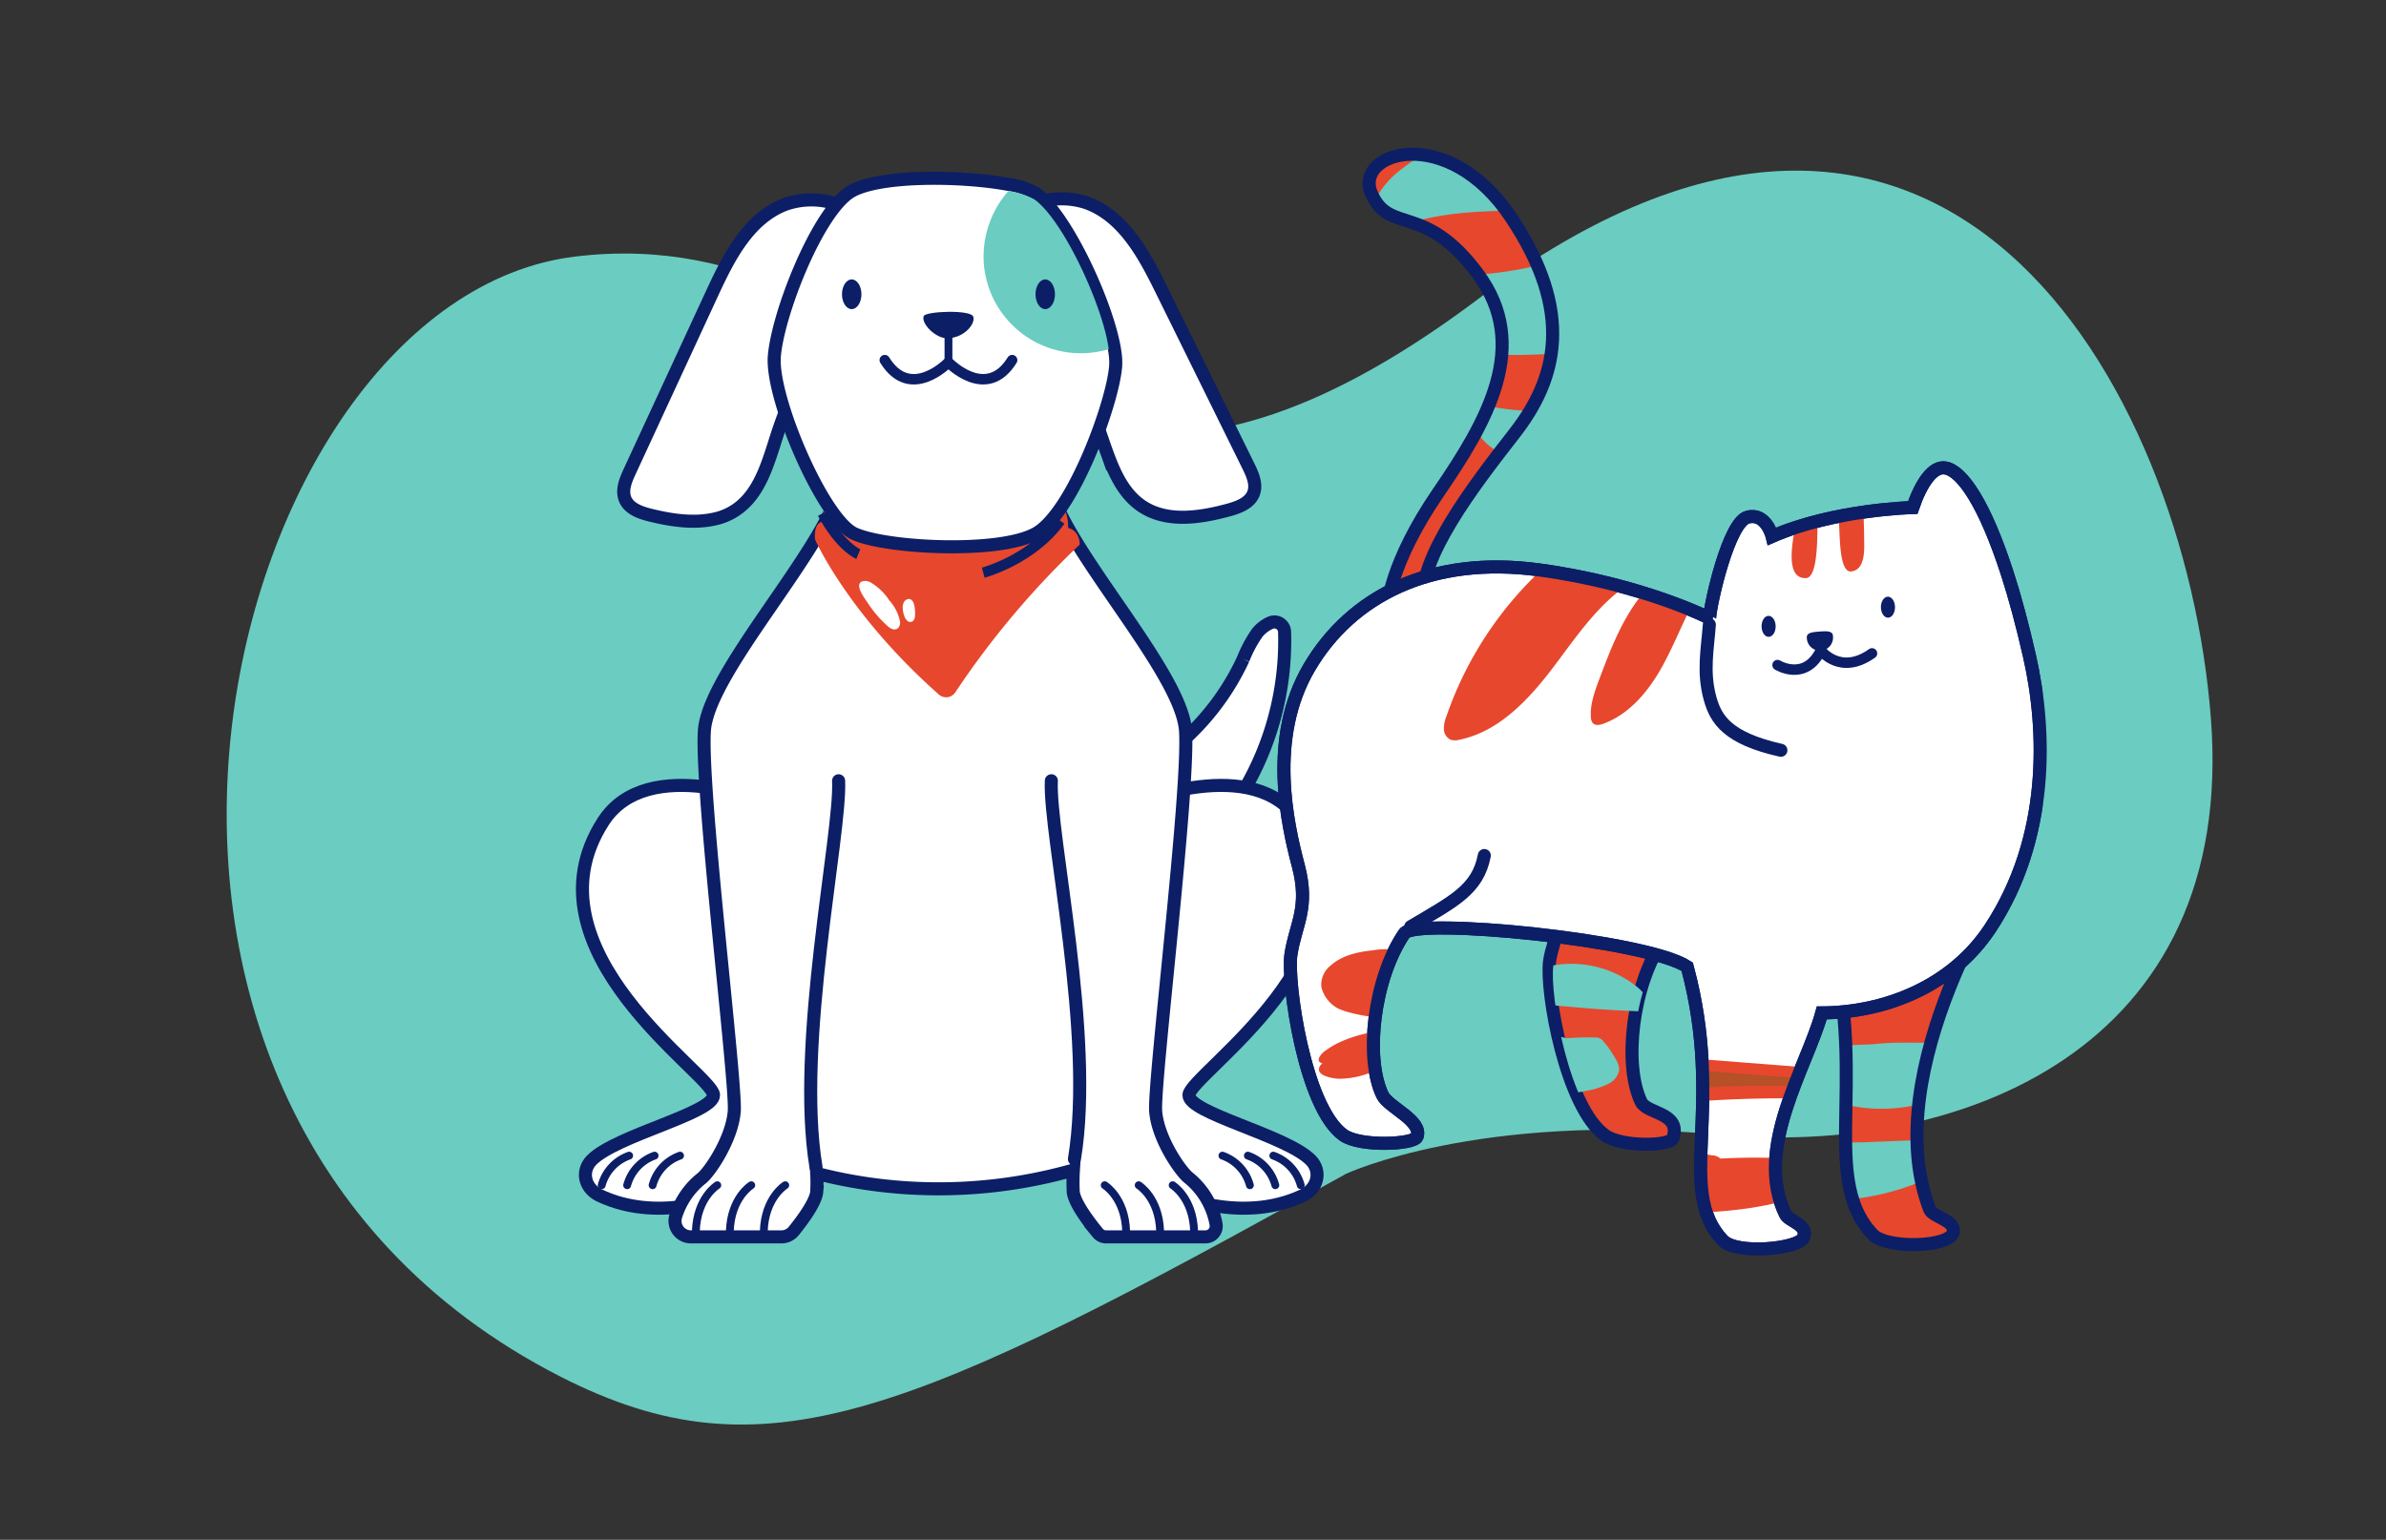 <svg xmlns="http://www.w3.org/2000/svg" xmlns:xlink="http://www.w3.org/1999/xlink" width="457" height="295" viewBox="0 0 457 295">
  <rect x="0" y="0" width="457" height="295" fill="#333333" stroke="none"/>
  <defs>
    <clipPath id="clip-path">
      <rect id="Rectangle_16224" data-name="Rectangle 16224" width="457" height="295" transform="translate(20 21)" fill="#fff"/>
    </clipPath>
    <clipPath id="clip-path-2">
      <rect id="Rectangle_16173" data-name="Rectangle 16173" width="380.511" height="226.152" fill="#6bccc1"/>
    </clipPath>
    <clipPath id="clip-path-3">
      <path id="Path_41659" data-name="Path 41659" d="M0,0H282.826V221.889H0Z" fill="none"/>
    </clipPath>
    <clipPath id="clip-path-4">
      <rect id="Rectangle_16140" data-name="Rectangle 16140" width="280.114" height="221.889" fill="none"/>
    </clipPath>
    <clipPath id="clip-path-5">
      <path id="Path_41553" data-name="Path 41553" d="M269.535,87s-15,.324-26.931,5.518c0,0-1.127-4.616-4.7-3.682-3.561.931-7.038,16.038-7.283,19.345,0,.038-12.717-6.507-32.547-9.225-20.837-2.856-36.085,5.063-44.1,18.636s-4.223,30.063-2.111,38.076-.524,11.108-1.421,16.92c-.8,5.176,2.59,29.334,10.033,34.633,3.249,2.313,13.583,1.8,14.117.319,1.11-3.072-5.488-5.613-6.623-7.979-3.381-7.044-1.767-22.192,4.187-30.969,2.11-3.112,46.328,1.219,54.181,6.375,7.281,27.084-2.266,42.823,6.816,52.425,2.649,2.8,14.527,1.615,15.421-.493,1.078-2.541-2.731-3.082-3.417-4.488-6.149-12.577,4.089-28.186,6.958-38.595,11.965-.061,24.821-4.977,32.22-16.149,11.466-17.313,10.79-37.982,7.576-52.156-5.507-24.29-11.823-35.373-16.12-36.1a2.393,2.393,0,0,0-.4-.033c-2.273,0-4.356,3.246-5.853,7.618" transform="translate(-149.093 -79.385)" fill="none"/>
    </clipPath>
    <clipPath id="clip-path-7">
      <path id="Path_41574" data-name="Path 41574" d="M167.582,20.465c3.459,7.961,10.181,1.627,20.383,15.394s1.783,28.263-7.577,41.915-9.715,21.862-9.715,21.862L177.4,99.1c-.8-8.871,9.474-22.274,17.6-32.709s11.472-23.159-.684-41.347c-5.955-8.911-13.32-12.1-18.879-12.1-5.79,0-9.621,3.461-7.856,7.521" transform="translate(-167.149 -12.944)" fill="none"/>
    </clipPath>
    <clipPath id="clip-path-8">
      <rect id="Rectangle_16143" data-name="Rectangle 16143" width="280.114" height="221.889" fill="none" stroke="#0c1e66" stroke-width="2.5"/>
    </clipPath>
    <clipPath id="clip-path-9">
      <path id="Path_41578" data-name="Path 41578" d="M278.81,163.837c-12.512,2.616-16.123,7.358-16.123,7.358,10.678,30.682-.894,51.471,10.075,63.073,2.651,2.8,14.908,2.495,15.422-.493.393-2.279-3.968-2.855-4.529-4.314-10.274-26.777,15.35-64.88,15.35-64.88a29.467,29.467,0,0,0-10.877-1.741,45.5,45.5,0,0,0-9.318,1" transform="translate(-262.687 -162.84)" fill="none"/>
    </clipPath>
    <clipPath id="clip-path-11">
      <rect id="Rectangle_16146" data-name="Rectangle 16146" width="283.731" height="221.889" fill="none"/>
    </clipPath>
    <clipPath id="clip-path-14">
      <path id="Path_41582" data-name="Path 41582" d="M206.039,161.331c2.3,7.762-.779,12.232-1.388,16.529-.8,5.65,3.1,27.464,10.387,32.617,3.181,2.249,12.178,2.013,12.677.56,1.665-4.853-4.832-4.514-5.942-6.826-3.3-6.88-1.725-21.68,4.091-30.255,2.062-3.04,5.591-6.713,8.22-11.157,5.273-8.7-7.408-29.653-25.239-30.644q-.672-.037-1.288-.037c-15.962,0-4.712,18.417-1.518,29.213" transform="translate(-199.206 -132.118)" fill="none"/>
    </clipPath>
  </defs>
  <g id="Group_30885" data-name="Group 30885" transform="translate(-756 -929)">
    <g id="Mask_Group_56" data-name="Mask Group 56" transform="translate(736 908)" clip-path="url(#clip-path)">
      <g id="Group_30842" data-name="Group 30842" transform="translate(52.518 38.521)">
        <g id="Group_30756" data-name="Group 30756" transform="matrix(-0.995, 0.105, -0.105, -0.995, 402.066, 224.914)">
          <g id="Group_30755" data-name="Group 30755" clip-path="url(#clip-path-2)">
            <path id="Path_41744" data-name="Path 41744" d="M173.867,35.984s-26.2,9.109-71.62,0S1.8,41.678.058,105.443s35.81,151.442,131.012,94.509,103.063,27.328,171.189,26.189S425.239,76.864,327.588,13.211C290.9-10.7,262.082-1.591,173.867,35.984" transform="translate(0 0)" fill="#6bccc1"/>
          </g>
        </g>
      </g>
    </g>
    <g id="Group_30703" data-name="Group 30703" transform="translate(864.396 946.844)">
      <g id="Mask_Group_37" data-name="Mask Group 37" transform="translate(0)" clip-path="url(#clip-path-3)">
        <g id="Group_30678" data-name="Group 30678" transform="translate(2.712)">
          <g id="Group_30677" data-name="Group 30677" clip-path="url(#clip-path-4)">
            <path id="Path_41547" data-name="Path 41547" d="M262.687,171.2c10.678,30.681-.9,51.47,10.075,63.073,2.65,2.8,14.907,2.494,15.422-.493.392-2.279-3.969-2.855-4.53-4.315C273.38,202.686,299,164.582,299,164.582s-7.681-3.36-20.194-.744-16.123,7.359-16.123,7.359" transform="translate(-25.168 -15.601)" fill="#e7472d"/>
            <path id="Path_41548" data-name="Path 41548" d="M206.2,162.021c2.351,7.945-.8,12.521-1.421,16.92-.817,5.783,3.173,28.111,10.632,33.386,3.256,2.3,12.465,2.061,12.976.573,1.705-4.967-4.946-4.62-6.082-6.987-3.382-7.043-1.767-22.192,4.186-30.969,2.111-3.112,5.722-6.873,8.414-11.421,5.4-8.906-7.583-30.355-25.836-31.369s-6.224,18.529-2.87,29.865" transform="translate(-19.086 -12.658)" fill="#e7472d"/>
            <path id="Path_41549" data-name="Path 41549" d="M170.674,99.635s.354-8.21,9.715-21.862,17.779-28.147,7.577-41.915-16.925-7.434-20.383-15.394,14.579-13.611,26.734,4.578,8.81,30.912.684,41.347S176.6,90.229,177.4,99.1Z" transform="translate(-16.014 -1.24)" fill="#e7472d"/>
          </g>
        </g>
        <g id="Group_30680" data-name="Group 30680" transform="translate(137.52 71.779)">
          <g id="Group_30679" data-name="Group 30679" clip-path="url(#clip-path-5)">
            <path id="Path_41550" data-name="Path 41550" d="M204.089,98.611a69.5,69.5,0,0,0-20.634,30.239,6.244,6.244,0,0,0-.474,2.494,2.26,2.26,0,0,0,1.356,2,3.075,3.075,0,0,0,1.611-.016c7.782-1.6,13.571-8.01,18.342-14.364s9.422-13.287,16.518-16.861" transform="translate(-152.339 -81.227)" fill="#e1753f"/>
            <path id="Path_41551" data-name="Path 41551" d="M225.3,104.482c-4.7,4.924-7.2,11.483-9.593,17.854-.876,2.335-1.767,4.76-1.59,7.246a1.788,1.788,0,0,0,.385,1.137c.49.508,1.331.35,1.994.108,4.966-1.817,8.593-6.164,11.176-10.778s4.365-9.649,7.063-14.2" transform="translate(-155.321 -81.79)" fill="#e1753f"/>
            <path id="Path_41552" data-name="Path 41552" d="M258.469,85.455c-1,4.834-4.011,15.22.92,15.028,2.53-.1,2.138-9.491,2.2-11.987a17.665,17.665,0,0,1,.563-5.6c2.413,1.237,3.341,4.217,3.55,6.921s.043,9.648,2.355,9.389c2.8-.314,2.486-4.507,2.472-6.108-.051-5.73-.363-9.107-.668-14.057" transform="translate(-159.397 -79.352)" fill="#e1753f"/>
          </g>
        </g>
        <g id="Group_30686" data-name="Group 30686" transform="translate(2.712)">
          <g id="Group_30685" data-name="Group 30685" clip-path="url(#clip-path-4)">
            <path id="Path_41571" data-name="Path 41571" d="M205.034,178.471s19.612,1.941,24.721,5.013" transform="translate(-19.644 -17.099)" fill="none" stroke="#6d483e" stroke-linecap="round" stroke-linejoin="round" stroke-width="1.5"/>
            <path id="Path_41572" data-name="Path 41572" d="M270.159,193.749s10.3-1.832,15.164-5.443" transform="translate(-25.883 -18.041)" fill="none" stroke="#6d483e" stroke-linecap="round" stroke-linejoin="round" stroke-width="1.5"/>
          </g>
        </g>
        <g id="Group_30688" data-name="Group 30688" transform="translate(153.847 11.704)">
          <g id="Group_30687" data-name="Group 30687" clip-path="url(#clip-path-7)">
            <path id="Path_41573" data-name="Path 41573" d="M204.384,71.77l-3.569-.565a28.518,28.518,0,0,1-8.474-2.259c-2.62-1.322-4.9-3.651-5.411-6.544a2.474,2.474,0,0,1,.02-1.19c.453-1.391,2.405-1.355,3.846-1.1a54.092,54.092,0,0,0,15.775.472c1.49-.175,3.1-.477,4.1-1.6,1.167-1.316,1.1-3.282.96-5.035a3.818,3.818,0,0,0-.482-1.885,3.238,3.238,0,0,0-1.467-1.055c-3.209-1.378-6.849-1.08-10.339-.934a102.383,102.383,0,0,1-23.532-1.746,2.742,2.742,0,0,1-1.623-.713,2.414,2.414,0,0,1-.473-1.292,10,10,0,0,1,5.25-9.988c2.889-1.464,6.275-1.4,9.508-1.6a68.737,68.737,0,0,0,16.851-3.425q3.657-1.187,7.213-2.656c1.783-.737,3.837-1.961,3.778-3.89a3.407,3.407,0,0,0-2.654-2.9,11.069,11.069,0,0,0-4.18-.018c-6.871.775-13.815.48-20.72.846s-13.935,1.448-20.018,4.735a7.32,7.32,0,0,1-.215-7.332,17.509,17.509,0,0,1,5.084-5.7,122.977,122.977,0,0,1,13.725-9.087C191.022,3.1,194.8.855,199.017,0" transform="translate(-167.197 -11.704)" fill="#6bccc1"/>
          </g>
        </g>
        <g id="Group_30690" data-name="Group 30690" transform="translate(2.712)">
          <g id="Group_30689" data-name="Group 30689" clip-path="url(#clip-path-8)">
            <path id="Path_41575" data-name="Path 41575" d="M170.674,99.635s.354-8.21,9.715-21.862,17.779-28.147,7.577-41.915-16.925-7.434-20.383-15.394,14.579-13.611,26.734,4.578,8.81,30.912.684,41.347S176.6,90.229,177.4,99.1Z" transform="translate(-16.014 -1.24)" fill="none" stroke="#0c1e66" stroke-miterlimit="10" stroke-width="2.5"/>
          </g>
        </g>
        <g id="Group_30692" data-name="Group 30692" transform="translate(240.231 147.239)">
          <g id="Group_30691" data-name="Group 30691" clip-path="url(#clip-path-9)">
            <path id="Path_41576" data-name="Path 41576" d="M289.794,204.235a6.87,6.87,0,0,0-2.371-1.253,5.709,5.709,0,0,0-3.732-1.8c-3.559.076-7.274-.152-10.808.274-1.385.166-10.507.117-11.026,1.526a22.273,22.273,0,0,0,0,4.432c-.306-.127,3.764-2.26,3.442-2.336-1.751-.414-.373-.967-2.167-.769-1.2.133-3.587.252-3.879,1.779-.391,2.043,2.5,3.884,4.061,4.438a7.275,7.275,0,0,0,1.472.335,6.792,6.792,0,0,0,.514.584,6.711,6.711,0,0,0,3.281,1.9,30.186,30.186,0,0,0,9.717.212c1.565-.205,3.119-.5,4.666-.82.714-.149,1.428-.348,2.147-.472.182-.032.365-.047.548-.065.931.567,2.068,1,2.807.588,1.262-.7-.4-2.361-.934-2.893-.082-.081-.184-.145-.27-.222a11.479,11.479,0,0,0,3.822-2.259l.009,0,0,0c.106-.094.228-.156.331-.255.832-.8-1.181-2.574-1.625-2.919" transform="translate(-262.354 -166.513)" fill="#6bccc1"/>
            <path id="Path_41577" data-name="Path 41577" d="M283.248,221.745c-.213.082-.433.146-.646.227a2.638,2.638,0,0,0-.8-.158q-5.414.2-10.827.425c-1.7.073-4.021-.252-5.04,1.427a25.83,25.83,0,0,0-1.732,4.559,3.427,3.427,0,0,0,.833,3.162c.672.849,1.927,1.919,3.113,1.806a47.583,47.583,0,0,0,18.825-5.79c2.869-1.608-1.146-6.653-3.721-5.657" transform="translate(-262.819 -168.471)" fill="#6bccc1"/>
          </g>
        </g>
        <g id="Group_30694" data-name="Group 30694" transform="translate(2.712)">
          <g id="Group_30693" data-name="Group 30693" clip-path="url(#clip-path-4)">
            <path id="Path_41579" data-name="Path 41579" d="M262.687,171.2c10.678,30.681-.9,51.47,10.075,63.073,2.65,2.8,14.907,2.494,15.422-.493.392-2.279-3.969-2.855-4.53-4.315C273.38,202.686,299,164.582,299,164.582s-7.681-3.36-20.194-.744S262.687,171.2,262.687,171.2Z" transform="translate(-25.168 -15.601)" fill="none" stroke="#0c1e66" stroke-miterlimit="10" stroke-width="2.5"/>
          </g>
        </g>
        <g id="Group_30701" data-name="Group 30701" transform="translate(-0.905)">
          <g id="Group_30700" data-name="Group 30700" clip-path="url(#clip-path-11)">
            <path id="Path_41583" data-name="Path 41583" d="M206.2,162.021c2.351,7.945-.8,12.521-1.421,16.92-.817,5.783,3.173,28.111,10.632,33.386,3.256,2.3,12.465,2.061,12.976.573,1.705-4.967-4.946-4.62-6.082-6.987-3.382-7.043-1.767-22.192,4.186-30.969,2.111-3.112,5.722-6.873,8.414-11.421,5.4-8.906-7.583-30.355-25.836-31.369S202.847,150.685,206.2,162.021Z" transform="translate(-15.469 -12.658)" fill="none" stroke="#0c1e66" stroke-miterlimit="10" stroke-width="2.5"/>
            <path id="Path_41584" data-name="Path 41584" d="M138.527,119.167a24.325,24.325,0,0,1,2.679-5.02,6.767,6.767,0,0,1,2.477-1.921,1.954,1.954,0,0,1,2.77,1.71,56.529,56.529,0,0,1-17.832,42.934l-8.382-17.039a48.164,48.164,0,0,0,18.287-20.664" transform="translate(-7.903 -10.735)" fill="#fff" stroke="#0c1e66" stroke-width="2.5"/>
            <path id="Path_41585" data-name="Path 41585" d="M25.607,205.965c-.247-3.976-37.031-27.713-21.113-52.386,8.523-13.211,31.734-3.386,31.734-3.386l-2.463,65.493,2.463,6.125c-11.966,6.133-23.385,7.825-32.675,3.329-2.822-1.556-3.22-4.7-1.3-6.658C6.945,213.7,25.823,209.453,25.607,205.965Z" transform="translate(3.569 -14.053)" fill="#fff" stroke="#0c1e66" stroke-miterlimit="10" stroke-width="2.5"/>
            <path id="Path_41586" data-name="Path 41586" d="M4.578,230.794a8.326,8.326,0,0,1,5.257-5.667" transform="translate(3.178 -21.569)" fill="none" stroke="#0c1e66" stroke-linecap="round" stroke-linejoin="round" stroke-width="1.5"/>
            <path id="Path_41587" data-name="Path 41587" d="M9.968,230.794a8.326,8.326,0,0,1,5.257-5.667" transform="translate(2.662 -21.569)" fill="none" stroke="#0c1e66" stroke-linecap="round" stroke-linejoin="round" stroke-width="1.5"/>
            <path id="Path_41588" data-name="Path 41588" d="M15.358,230.794a8.326,8.326,0,0,1,5.257-5.667" transform="translate(2.145 -21.569)" fill="none" stroke="#0c1e66" stroke-linecap="round" stroke-linejoin="round" stroke-width="1.5"/>
            <path id="Path_41589" data-name="Path 41589" d="M127.847,205.965c.247-3.976,37.031-27.713,21.113-52.386-8.523-13.211-31.734-3.386-31.734-3.386l2.463,65.493-2.463,6.125c11.966,6.133,23.385,7.825,32.675,3.329,2.822-1.556,3.22-4.7,1.3-6.658C146.508,213.7,127.63,209.453,127.847,205.965Z" transform="translate(-7.614 -14.053)" fill="#fff" stroke="#0c1e66" stroke-miterlimit="10" stroke-width="2.5"/>
            <path id="Path_41590" data-name="Path 41590" d="M152.1,230.794a8.326,8.326,0,0,0-5.257-5.667" transform="translate(-10.452 -21.569)" fill="none" stroke="#0c1e66" stroke-linecap="round" stroke-linejoin="round" stroke-width="1.5"/>
            <path id="Path_41591" data-name="Path 41591" d="M146.714,230.794a8.326,8.326,0,0,0-5.257-5.667" transform="translate(-9.936 -21.569)" fill="none" stroke="#0c1e66" stroke-linecap="round" stroke-linejoin="round" stroke-width="1.5"/>
            <path id="Path_41592" data-name="Path 41592" d="M141.324,230.794a8.326,8.326,0,0,0-5.257-5.667" transform="translate(-9.42 -21.569)" fill="none" stroke="#0c1e66" stroke-linecap="round" stroke-linejoin="round" stroke-width="1.5"/>
            <path id="Path_41593" data-name="Path 41593" d="M23.148,226.953H40.487a3.031,3.031,0,0,0,2.362-1.126c1.483-1.834,4.223-5.469,4.4-7.5a32.08,32.08,0,0,0,0-3.525q4.329,1.115,8.753,1.811a94.549,94.549,0,0,0,40.412-2.459,37.222,37.222,0,0,0-.033,4.174c.193,2.181,3.336,6.212,4.709,7.875a2.048,2.048,0,0,0,1.59.75H121.7a2.06,2.06,0,0,0,2.046-2.355,14.791,14.791,0,0,0-5.275-8.979c-1.48-1.152-5.858-7.338-6.3-12.7s6.46-61.3,5.72-72.881c-.425-6.7-8.506-17.681-15.628-28.131-5.2-7.625-9.879-14.968-10.718-20.161L71.813,84.535,52.081,81.743c-.8,4.961-5.109,11.88-10.021,19.134-7.283,10.754-15.888,22.242-16.329,29.158-.74,11.581,6.16,67.516,5.723,72.881S26.7,214.578,25.223,215.73a14.887,14.887,0,0,0-4.993,7.321A3.047,3.047,0,0,0,23.148,226.953Z" transform="translate(1.69 -7.832)" fill="#fff" stroke="#0c1e66" stroke-miterlimit="10" stroke-width="2.5"/>
            <path id="Path_41595" data-name="Path 41595" d="M115.236,240.224c-.205-6.448-4.107-8.829-4.107-8.829" transform="translate(-7.03 -22.17)" fill="none" stroke="#0c1e66" stroke-linecap="round" stroke-linejoin="round" stroke-width="1.5"/>
            <path id="Path_41596" data-name="Path 41596" d="M122.433,240.224c-.205-6.448-4.107-8.829-4.107-8.829" transform="translate(-7.72 -22.17)" fill="none" stroke="#0c1e66" stroke-linecap="round" stroke-linejoin="round" stroke-width="1.5"/>
            <path id="Path_41597" data-name="Path 41597" d="M129.63,240.224c-.205-6.448-4.107-8.829-4.107-8.829" transform="translate(-8.409 -22.17)" fill="none" stroke="#0c1e66" stroke-linecap="round" stroke-linejoin="round" stroke-width="1.5"/>
            <path id="Path_41598" data-name="Path 41598" d="M38.914,240.224c.205-6.448,4.107-8.829,4.107-8.829" transform="translate(-0.112 -22.17)" fill="none" stroke="#0c1e66" stroke-linecap="round" stroke-linejoin="round" stroke-width="1.5"/>
            <path id="Path_41599" data-name="Path 41599" d="M31.717,240.224c.205-6.448,4.107-8.829,4.107-8.829" transform="translate(0.578 -22.17)" fill="none" stroke="#0c1e66" stroke-linecap="round" stroke-linejoin="round" stroke-width="1.5"/>
            <path id="Path_41600" data-name="Path 41600" d="M24.52,240.224c.205-6.448,4.107-8.829,4.107-8.829" transform="translate(1.268 -22.17)" fill="none" stroke="#0c1e66" stroke-linecap="round" stroke-linejoin="round" stroke-width="1.5"/>
            <path id="Path_41601" data-name="Path 41601" d="M104.244,216.171c3.942-23.655-4.913-62.294-4.421-72.478" transform="translate(-5.945 -11.959)" fill="none" stroke="#0c1e66" stroke-linecap="round" stroke-linejoin="round" stroke-width="2.5"/>
            <path id="Path_41602" data-name="Path 41602" d="M49.871,217.762c-3.942-23.655,4.815-63.886,4.322-74.07" transform="translate(-1.063 -11.958)" fill="none" stroke="#0c1e66" stroke-linecap="round" stroke-linejoin="round" stroke-width="2.5"/>
            <path id="Path_41603" data-name="Path 41603" d="M51.455,90.343c-.986-2.5,1.971-3.614,1.971-3.614l43.079-.508a8.092,8.092,0,0,1,1.728,5.333c2.3.555,2.241,3.184,2.241,3.184A164.751,164.751,0,0,0,76.621,123.07a2.1,2.1,0,0,1-3.137.412c-17.488-15.5-23.715-29.7-23.715-29.7-.327-3.645,1.685-3.44,1.685-3.44" transform="translate(-1.148 -8.261)" fill="#e7472d"/>
            <path id="Path_41604" data-name="Path 41604" d="M52.368,91.041c3.449,6.431,6.845,7.8,6.845,7.8" transform="translate(-2.305 -10.531)" fill="none" stroke="#0c1e66" stroke-miterlimit="10" stroke-width="2"/>
            <path id="Path_41605" data-name="Path 41605" d="M101.131,92.582c-5.421,7.5-14.729,9.965-14.729,9.965" transform="translate(-5.565 -10.678)" fill="none" stroke="#0c1e66" stroke-miterlimit="10" stroke-width="2"/>
            <path id="Path_41606" data-name="Path 41606" d="M40.111,23.5C33.134,26.2,29.37,33.6,26.228,40.39Q18.3,57.543,10.362,74.695c-.769,1.665-1.549,3.577-.843,5.271.774,1.859,2.973,2.6,4.931,3.077,4.236,1.03,8.929,1.728,13.247.434a11.5,11.5,0,0,0,3.125-1.523c4.554-3.136,6.081-9.018,7.785-14.28a88.822,88.822,0,0,1,12.351-24.4c4.078-5.678,11.1-12.2,2.926-17.888A15.091,15.091,0,0,0,40.111,23.5Z" transform="translate(2.731 -2.165)" fill="#fff" stroke="#0c1e66" stroke-miterlimit="10" stroke-width="2.5"/>
            <path id="Path_41607" data-name="Path 41607" d="M105.42,23.144c7.042,2.528,10.99,9.829,14.3,16.54q8.359,16.948,16.718,33.9c.812,1.645,1.639,3.537.976,5.248-.729,1.878-2.907,2.675-4.852,3.2-5.447,1.469-11.669,2.4-16.395-.68-4.632-3.021-6.3-8.864-8.14-14.08A88.835,88.835,0,0,0,95.07,43.185c-4.219-5.575-11.4-11.924-3.373-17.81A15.094,15.094,0,0,1,105.42,23.144Z" transform="translate(-4.821 -2.143)" fill="#fff" stroke="#0c1e66" stroke-miterlimit="10" stroke-width="2.5"/>
            <path id="Path_41608" data-name="Path 41608" d="M56.409,86.1c5.913,2.792,27.762,3.94,34.823,0s14.794-25.079,15.29-32.143a12.035,12.035,0,0,0-.1-2.29C105.351,43.143,97.27,25.4,91.245,20.937a15.3,15.3,0,0,0-5.459-1.753c-9.059-1.673-25.658-1.824-30.516,1.753C49.026,25.537,41.8,44.1,41.142,52.147S50.493,83.306,56.409,86.1Z" transform="translate(-0.322 -1.729)" fill="#fff" stroke="#0c1e66" stroke-miterlimit="10" stroke-width="2.5"/>
            <path id="Path_41609" data-name="Path 41609" d="M84.943,33.107a18.633,18.633,0,0,0,23.924,16.468c-1-7.942-8.529-24.478-14.145-28.637A14.259,14.259,0,0,0,89.635,19.3a19.028,19.028,0,0,0-4.692,13.8" transform="translate(-4.004 -0.524)" fill="#6bccc1"/>
            <path id="Path_41610" data-name="Path 41610" d="M77.228,51.4c3.238,0,5.46-2.694,5.06-4.113s-9.112-1.069-9.5-.146c-.583,1.383,2.22,4.259,4.44,4.259" transform="translate(-3.349 -4.439)" fill="#0c1e66"/>
            <path id="Path_41611" data-name="Path 41611" d="M96.471,42.315c0,1.572.834,2.847,1.862,2.847s1.862-1.275,1.862-2.847-.834-2.847-1.862-2.847-1.862,1.275-1.862,2.847" transform="translate(-5.626 -3.781)" fill="#0c1e66"/>
            <path id="Path_41612" data-name="Path 41612" d="M55.474,42.315c0,1.572.834,2.847,1.862,2.847S59.2,43.888,59.2,42.315s-.834-2.847-1.862-2.847-1.862,1.275-1.862,2.847" transform="translate(-1.698 -3.781)" fill="#0c1e66"/>
            <path id="Path_41613" data-name="Path 41613" d="M64.535,56.566c4.934,8,12.2.42,12.2.42s7.27,7.575,12.2-.42" transform="translate(-2.566 -5.419)" fill="none" stroke="#0c1e66" stroke-linecap="round" stroke-linejoin="round" stroke-width="2"/>
            <line id="Line_119" data-name="Line 119" y1="4.942" transform="translate(74.172 46.625)" fill="none" stroke="#0c1e66" stroke-linecap="round" stroke-linejoin="round" stroke-width="1.5"/>
          </g>
        </g>
        <g id="Group_30682" data-name="Group 30682" transform="translate(2.712)">
          <g id="Group_30681" data-name="Group 30681" clip-path="url(#clip-path-4)">
            <path id="Path_41554" data-name="Path 41554" d="M150.438,172.591c.9-5.812,3.533-8.907,1.421-16.92s-5.9-24.5,2.11-38.076,23.263-21.492,44.1-18.635c19.831,2.718,32.545,9.263,32.548,9.226.244-3.309,3.722-18.415,7.283-19.345s4.7,3.681,4.7,3.681C254.537,87.326,269.535,87,269.535,87c1.584-4.627,3.826-7.993,6.253-7.584,3.205.54,7.535,6.846,11.884,20.318,1.386,4.292,2.837,9.609,4.235,15.779,3.213,14.174,3.89,34.844-7.576,52.156-7.4,11.171-20.256,16.087-32.22,16.148-2.869,10.408-13.107,26.018-6.959,38.6.687,1.4,4.5,1.946,3.418,4.487-.9,2.109-12.772,3.3-15.422.493-9.082-9.6.466-25.341-6.814-52.425-7.855-5.156-52.072-9.487-54.183-6.375-5.953,8.778-7.568,23.927-4.187,30.969,1.137,2.366,7.734,4.907,6.624,7.979-.534,1.479-10.868,1.994-14.117-.319C153.027,201.926,149.64,177.766,150.438,172.591Z" transform="translate(-14.284 -7.606)" fill="#fff" stroke="#0c1e66" stroke-miterlimit="10" stroke-width="2.5"/>
            <path id="Path_41555" data-name="Path 41555" d="M252.843,136.687c-10.211-2.289-12.428-5.892-13.544-9.863-1.449-5.16-.484-9.6-.156-14.2" transform="translate(-22.853 -10.79)" fill="none" stroke="#0c1e66" stroke-linecap="round" stroke-linejoin="round" stroke-width="2.5"/>
            <path id="Path_41556" data-name="Path 41556" d="M175.944,175.173c8.178-4.874,12.844-7.043,14.1-13.633" transform="translate(-16.857 -15.477)" fill="none" stroke="#0c1e66" stroke-linecap="round" stroke-linejoin="round" stroke-width="2.5"/>
            <path id="Path_41557" data-name="Path 41557" d="M252.968,112.754c.008,1.112-.589,2.019-1.334,2.024s-1.357-.892-1.365-2,.589-2.019,1.334-2.024,1.357.892,1.365,2" transform="translate(-23.978 -10.611)" fill="#0c1e66"/>
            <path id="Path_41558" data-name="Path 41558" d="M278.25,108.692c.008,1.112-.59,2.02-1.335,2.024s-1.356-.892-1.365-2,.59-2.02,1.335-2.025,1.357.892,1.365,2" transform="translate(-26.4 -10.221)" fill="#0c1e66"/>
            <path id="Path_41559" data-name="Path 41559" d="M253.655,120.884s5.309,3.272,8.294-2.817c0,0,3.714,4.913,9.8.58" transform="translate(-24.302 -11.312)" fill="none" stroke="#0c1e66" stroke-linecap="round" stroke-linejoin="round" stroke-width="2"/>
            <path id="Path_41560" data-name="Path 41560" d="M264.854,114.881a2.512,2.512,0,1,1-5,.365c-.07-.942,1.048-1.067,2.43-1.168s2.505-.139,2.574.8" transform="translate(-24.895 -10.925)" fill="#0c1e66"/>
          </g>
        </g>
        <g id="Group_30684" data-name="Group 30684" transform="translate(137.52 71.779)">
          <g id="Group_30683" data-name="Group 30683" clip-path="url(#clip-path-5)">
            <path id="Path_41561" data-name="Path 41561" d="M204.089,98.611a69.5,69.5,0,0,0-20.634,30.239,6.244,6.244,0,0,0-.474,2.494,2.26,2.26,0,0,0,1.356,2,3.075,3.075,0,0,0,1.611-.016c7.782-1.6,13.571-8.01,18.342-14.364s9.422-13.287,16.518-16.861" transform="translate(-152.339 -81.227)" fill="#e7472d"/>
            <path id="Path_41562" data-name="Path 41562" d="M225.3,104.482c-4.7,4.924-7.2,11.483-9.593,17.854-.876,2.335-1.767,4.76-1.59,7.246a1.788,1.788,0,0,0,.385,1.137c.49.508,1.331.35,1.994.108,4.966-1.817,8.593-6.164,11.176-10.778s4.365-9.649,7.063-14.2" transform="translate(-155.321 -81.79)" fill="#e7472d"/>
            <path id="Path_41563" data-name="Path 41563" d="M258.469,85.455c-1,4.834-4.011,15.22.92,15.028,2.53-.1,2.138-9.491,2.2-11.987a17.665,17.665,0,0,1,.563-5.6c2.413,1.237,3.341,4.217,3.55,6.921s.043,9.648,2.355,9.389c2.8-.314,2.486-4.507,2.472-6.108-.051-5.73-.363-9.107-.668-14.057" transform="translate(-159.397 -79.352)" fill="#e7472d"/>
            <path id="Path_41564" data-name="Path 41564" d="M259.009,207.585,224.594,204.9c-.5,2.523,1.5,5,3.894,5.948s5.059.765,7.628.607a230.724,230.724,0,0,1,25.855-.145" transform="translate(-156.319 -91.41)" fill="#b55027"/>
            <path id="Path_41565" data-name="Path 41565" d="M257.659,206.281l-34.415-2.689c-.293-.023-1.446-.15-1.528.369-.5,3.185,2.008,5.68,4.649,6.99,3.877,1.923,8.045,1.743,12.236,1.5a227.87,227.87,0,0,1,24.173-.1c.6.03,2.034,0,1.311-.929A5.456,5.456,0,0,0,260.621,210c-6.949-.344-13.906-.417-20.858-.156-3.185.119-6.508.641-9.688.359-2.144-.191-3.479-2.563-3.153-4.631l-1.527.37,34.415,2.689c.609.048,2.026-.006,1.311-.929a5.515,5.515,0,0,0-3.463-1.423" transform="translate(-156.045 -91.282)" fill="#e7472d"/>
            <path id="Path_41566" data-name="Path 41566" d="M259.057,228.735c-.637-1.169-2.171-2.957-3.648-3.064a123.018,123.018,0,0,0-15.319-.137,2.729,2.729,0,0,0-1.272-.6c-1.845-.021-3.3-1.52-5.224-1.416-1.8.1-3.436,1.586-4.62,2.827-1.109,1.164-2.977,3.216-2.812,4.952.154,1.615,1.727,3.342,3.009,4.134a5.091,5.091,0,0,0,3.2.658c8.9-.372,18.007-.916,26.189-4.761a1.073,1.073,0,0,0,.412-.338c.789-.306.5-1.493.082-2.251" transform="translate(-156.476 -93.193)" fill="#e7472d"/>
            <path id="Path_41567" data-name="Path 41567" d="M176.111,184.632a9.558,9.558,0,0,0-4.49-3.063,14.283,14.283,0,0,0-4.752.034c-2.79.283-5.878.936-8.026,2.874a4.651,4.651,0,0,0-1.828,4.132,6.325,6.325,0,0,0,3.246,4.155,13.573,13.573,0,0,0,2.383.8,29.273,29.273,0,0,0,9.545.905c.548-.035.8-.637.839-1.092a2.977,2.977,0,0,0-.2-1.157c.912-.052,1.827-.051,2.738-.133a1.7,1.7,0,0,0,1.3-1.234,3.185,3.185,0,0,0-.016-1.548.931.931,0,0,0,.906-.568c.64-1.362-.829-3.214-1.653-4.1" transform="translate(-149.847 -89.156)" fill="#e7472d"/>
            <path id="Path_41568" data-name="Path 41568" d="M174.771,198.588a24.092,24.092,0,0,0-6.456.135,24.615,24.615,0,0,0-8.173,2.28,14.627,14.627,0,0,0-2.229,1.343,3.64,3.64,0,0,0-1.4,1.51c-.207.64.135.911.628,1.016-.127.165-.295.3-.407.477-1.175,1.853,2.323,2.417,3.489,2.489a16.363,16.363,0,0,0,6.951-1.531,24.478,24.478,0,0,0,6.783-4.007c.68-.583,1.8-1.394,2.042-2.3.222-.84-.49-1.289-1.232-1.408" transform="translate(-149.798 -90.79)" fill="#e7472d"/>
          </g>
        </g>
        <g id="Group_30696" data-name="Group 30696" transform="translate(183.684 121.35)">
          <g id="Mask_Group_70" data-name="Mask Group 70" clip-path="url(#clip-path-14)">
            <path id="Path_41580" data-name="Path 41580" d="M224.678,191.433a8.861,8.861,0,0,0-1.927-1.5,11.1,11.1,0,0,0-1.45-1.334,20.147,20.147,0,0,0-16.624-3.632,7.865,7.865,0,0,0-3.324,1.49c-1.535,1.353-.443,3.119.859,4.206a7.837,7.837,0,0,0,3.506,1.736c.932.164,1.9.2,2.846.29q2.43.228,4.866.407,5.622.412,11.256.566c1.541.043.528-1.678-.01-2.229" transform="translate(-200.192 -139.02)" fill="#6bccc1"/>
            <path id="Path_41581" data-name="Path 41581" d="M216.947,203.24a15.2,15.2,0,0,0-1.808-2.461,1.724,1.724,0,0,0-1.244-.7,51.3,51.3,0,0,0-5.875.148.844.844,0,0,0-.164-.087,8.737,8.737,0,0,0-4.127-.059c-1.122.266-3.025.9-3.484,2.08-.394,1.018.511,2.363.981,3.193a14.776,14.776,0,0,0,2.981,3.9,5.861,5.861,0,0,0,3.462,1.4,14.689,14.689,0,0,0,4.106-.334A15.905,15.905,0,0,0,216,209.012a3.769,3.769,0,0,0,2.149-2.462c.243-1.145-.645-2.407-1.2-3.31" transform="translate(-200.148 -140.499)" fill="#6bccc1"/>
          </g>
        </g>
      </g>
    </g>
    <path id="Path_42027" data-name="Path 42027" d="M64.423,111.879a3.174,3.174,0,0,0,.958.663,1.188,1.188,0,0,0,1.119-.092,1.5,1.5,0,0,0,.419-1.413,8.592,8.592,0,0,0-2.043-3.968,10.935,10.935,0,0,0-3.534-3.408,2.132,2.132,0,0,0-1.566-.248c-1.755.561.482,3.387,1.025,4.217a22.065,22.065,0,0,0,3.621,4.249" transform="translate(861.444 936.943)" fill="#fff"/>
    <path id="Path_42028" data-name="Path 42028" d="M70.7,110.331a1.944,1.944,0,0,1-.154.725.82.82,0,0,1-1.363.271,1.966,1.966,0,0,1-.485-.749,4.844,4.844,0,0,1-.351-1.538,2.417,2.417,0,0,1,.156-1.115,1.214,1.214,0,0,1,.823-.722c1.379-.284,1.417,2.309,1.373,3.127" transform="translate(860.56 936.575)" fill="#fff"/>
    <path id="Path_42029" data-name="Path 42029" d="M150.438,172.591c.9-5.812,3.533-8.907,1.421-16.92s-5.9-24.5,2.11-38.076,23.263-21.492,44.1-18.635c19.831,2.718,32.545,9.263,32.548,9.226.244-3.309,3.722-18.415,7.283-19.345s4.7,3.681,4.7,3.681C254.537,87.326,269.535,87,269.535,87c1.584-4.627,3.826-7.993,6.253-7.584,3.205.54,7.535,6.846,11.884,20.318,1.386,4.292,2.837,9.609,4.235,15.779,3.213,14.174,3.89,34.844-7.576,52.156-7.4,11.171-20.256,16.087-32.22,16.148-2.869,10.408-13.107,26.018-6.959,38.6.687,1.4,4.5,1.946,3.418,4.487-.9,2.109-12.772,3.3-15.422.493-9.082-9.6.466-25.341-6.814-52.425-7.855-5.156-52.072-9.487-54.183-6.375-5.953,8.778-7.568,23.927-4.187,30.969,1.137,2.366,7.734,4.907,6.624,7.979-.534,1.479-10.868,1.994-14.117-.319C153.027,201.926,149.64,177.766,150.438,172.591Z" transform="translate(852.824 939.238)" fill="none" stroke="#0c1e66" stroke-miterlimit="10" stroke-width="2.5"/>
  </g>
</svg>
